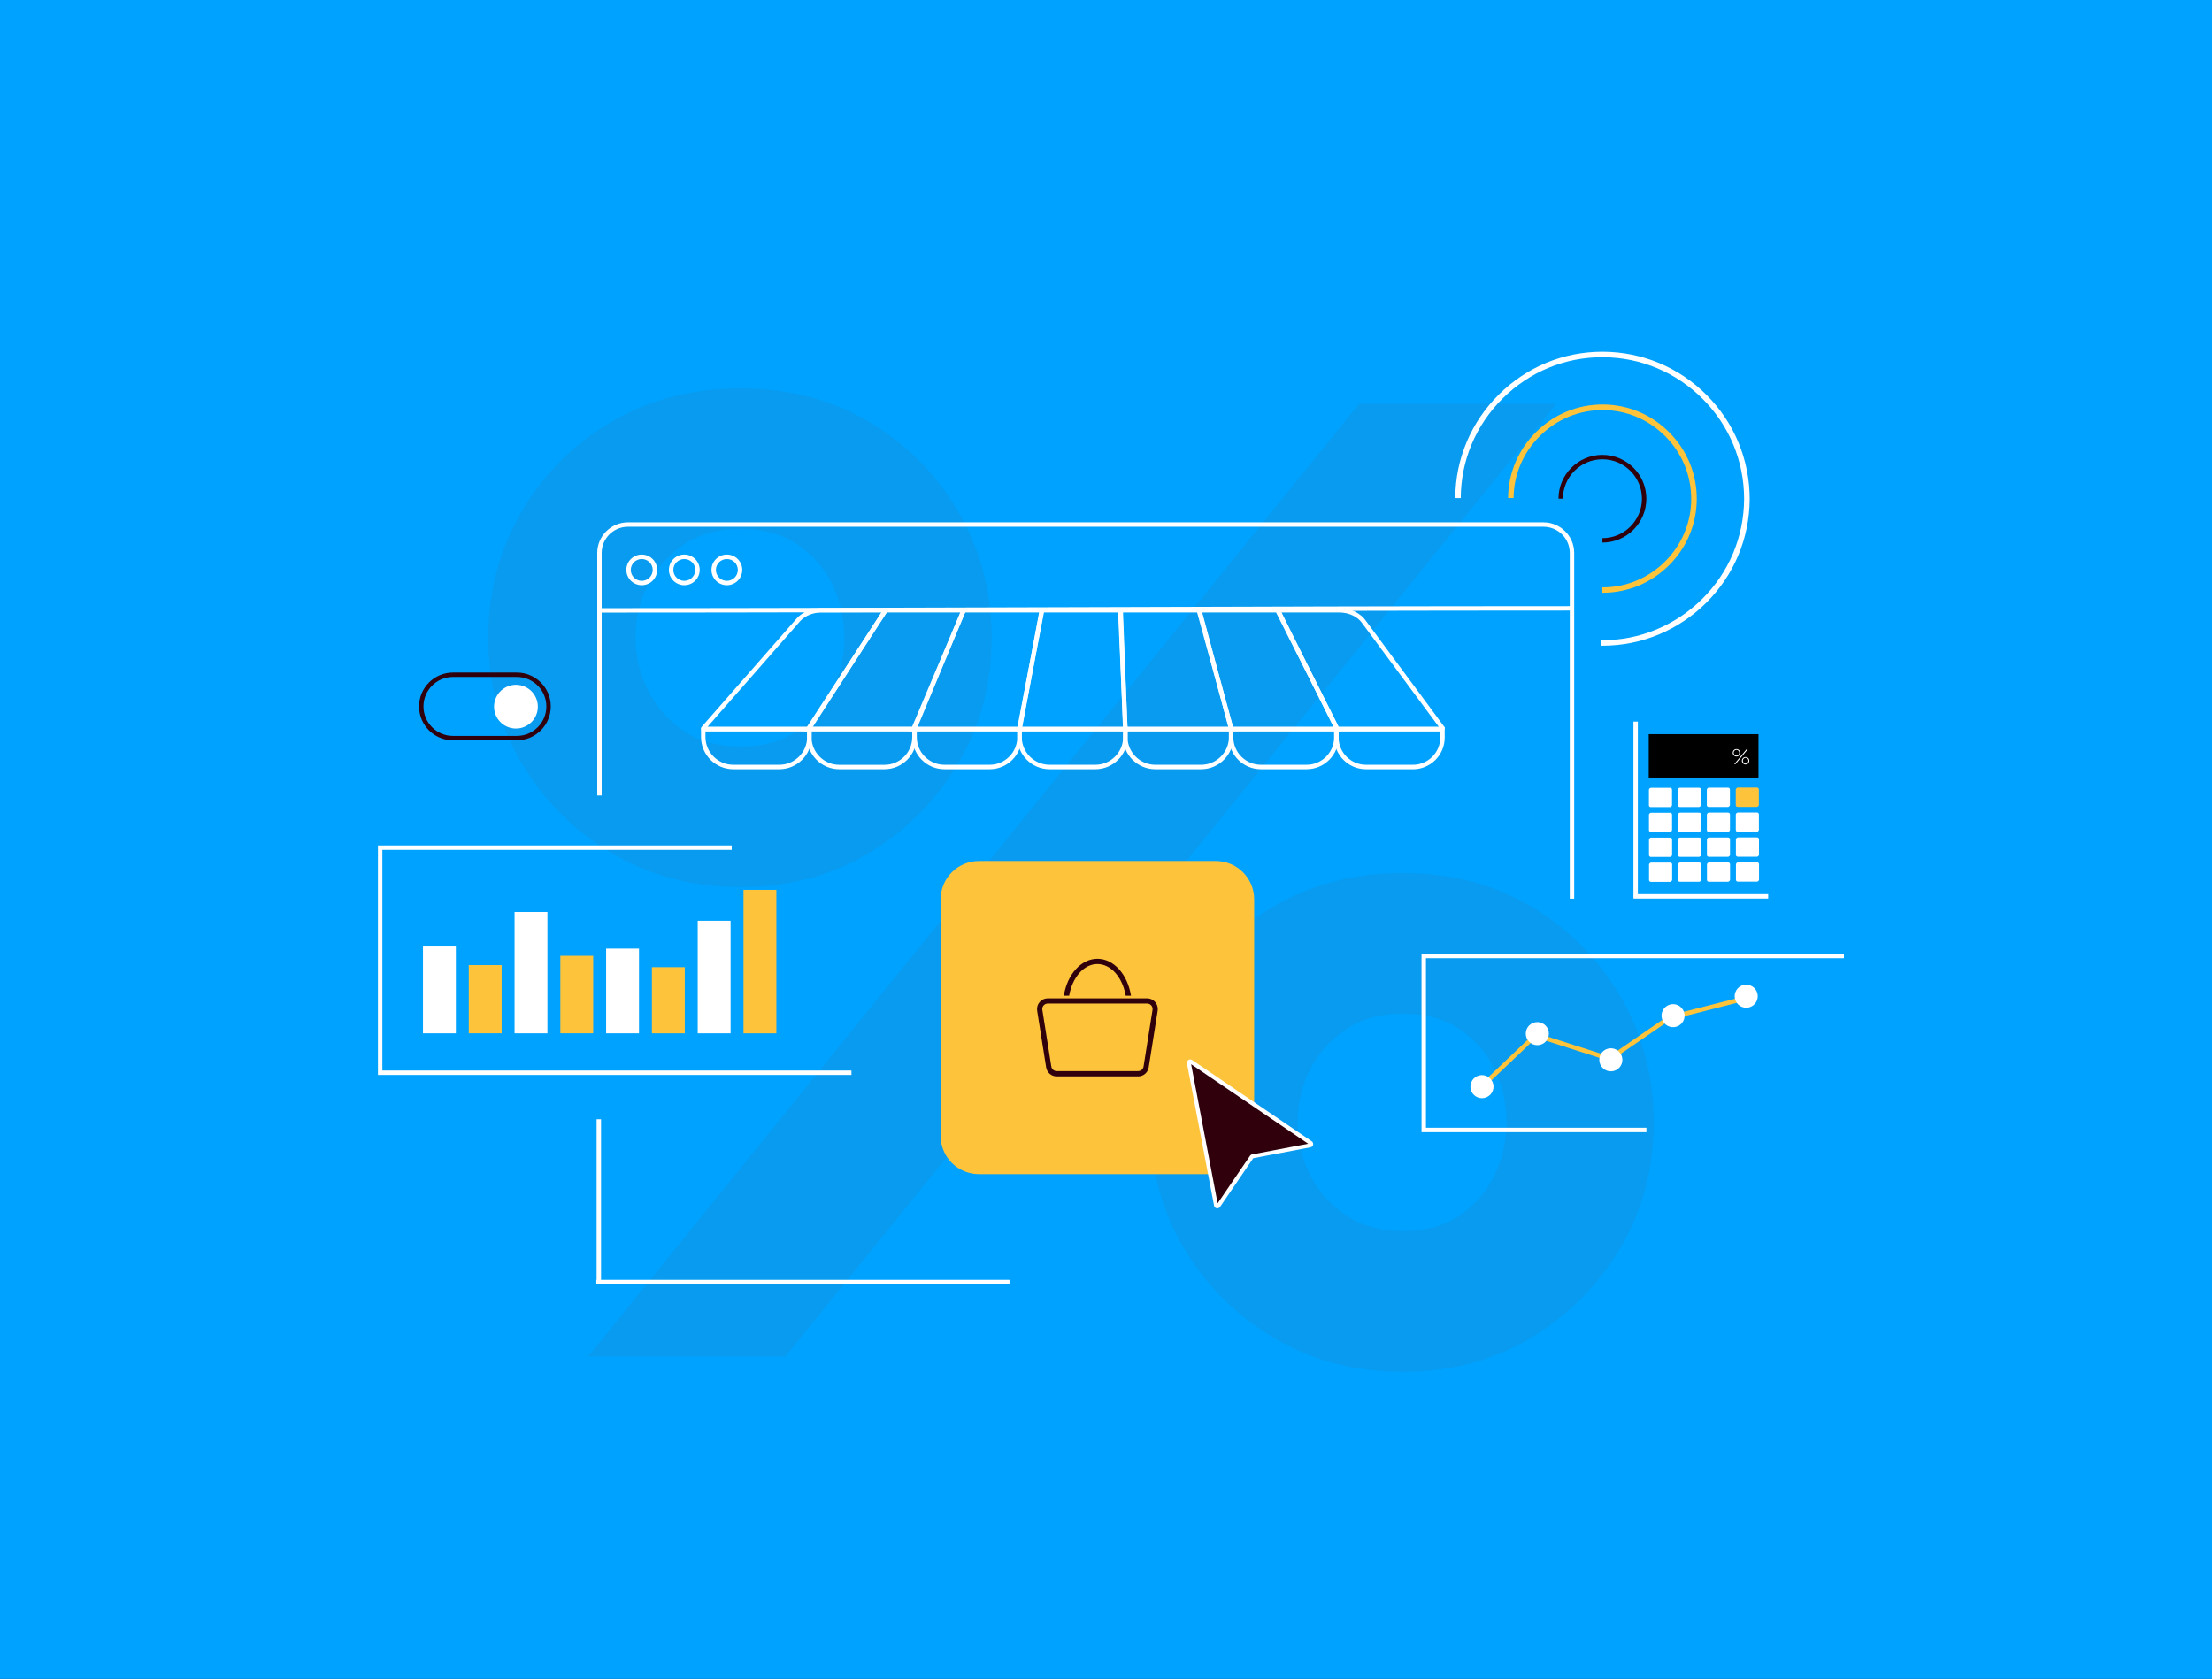 <svg width="656" height="498" viewBox="0 0 656 498" fill="none" xmlns="http://www.w3.org/2000/svg">
<rect x="0" y="0" width="656" height="498" fill="#333333" stroke="none"/>
<g clip-path="url(#clip0_179_35)">
<path d="M656 0H0V498H656V0Z" fill="#00A2FF"/>
<path d="M219.629 263.141C205.446 263.141 192.733 259.799 181.463 253.089C170.193 246.392 161.271 237.48 154.685 226.341C148.099 215.215 144.805 202.817 144.805 189.161C144.805 175.506 148.099 163.056 154.685 151.798C161.271 140.541 170.193 131.629 181.463 125.05C192.733 118.472 205.446 115.182 219.629 115.182C233.812 115.182 246.472 118.472 257.611 125.05C268.75 131.629 277.619 140.541 284.205 151.798C290.792 163.056 294.085 175.506 294.085 189.161C294.085 202.817 290.792 215.215 284.205 226.341C277.619 237.467 268.763 246.379 257.611 253.089C246.472 259.799 233.812 263.141 219.629 263.141ZM174.444 402.358L403.073 119.743H461.562L232.932 402.371H174.444V402.358ZM219.629 221.413C226.464 221.413 232.158 219.828 236.724 216.669C241.277 213.511 244.701 209.461 246.984 204.534C249.254 199.606 250.395 194.482 250.395 189.174C250.395 183.867 249.254 178.428 246.984 173.618C244.701 168.822 241.29 164.825 236.724 161.666C232.172 158.508 226.464 156.922 219.629 156.922C212.793 156.922 207.099 158.508 202.533 161.666C197.981 164.825 194.491 168.809 192.09 173.618C189.689 178.428 188.482 183.618 188.482 189.174C188.482 194.731 189.689 199.606 192.09 204.534C194.491 209.461 197.981 213.511 202.533 216.669C207.086 219.828 212.793 221.413 219.629 221.413ZM415.983 406.918C401.8 406.918 389.087 403.563 377.817 396.867C366.547 390.17 357.625 381.258 351.039 370.119C344.452 358.979 341.159 346.595 341.159 332.939C341.159 319.283 344.452 306.833 351.039 295.576C357.625 284.319 366.547 275.407 377.817 268.828C389.087 262.249 401.8 258.96 415.983 258.96C430.165 258.96 442.826 262.249 453.965 268.828C465.104 275.407 473.973 284.319 480.559 295.576C487.146 306.833 490.439 319.283 490.439 332.939C490.439 346.595 487.146 358.992 480.559 370.119C473.973 381.245 465.117 390.157 453.965 396.867C442.826 403.563 430.165 406.918 415.983 406.918ZM415.983 365.178C422.818 365.178 428.512 363.592 433.078 360.434C437.631 357.276 441.055 353.226 443.338 348.299C445.621 343.371 446.762 338.247 446.762 332.939C446.762 327.632 445.621 322.193 443.338 317.383C441.055 312.587 437.644 308.59 433.078 305.431C428.525 302.273 422.818 300.687 415.983 300.687C409.147 300.687 403.768 302.273 399.084 305.431C394.4 308.59 390.845 312.574 388.444 317.383C386.043 322.18 384.836 327.369 384.836 332.939C384.836 338.509 386.043 343.371 388.444 348.299C390.845 353.226 394.4 357.276 399.084 360.434C403.768 363.592 409.396 365.178 415.983 365.178Z" fill="#089BF0"/>
<path d="M466.849 266.587H465.537V164.026C465.537 159.74 462.047 156.254 457.757 156.254H186.212C181.922 156.254 178.432 159.74 178.432 164.026V235.973H177.12V164.026C177.12 159.019 181.2 154.944 186.212 154.944H457.757C462.769 154.944 466.849 159.019 466.849 164.026V266.587Z" fill="white"/>
<path d="M190.319 173.592C187.8 173.592 185.753 171.561 185.753 169.045C185.753 166.529 187.8 164.497 190.319 164.497C192.838 164.497 194.884 166.529 194.884 169.045C194.884 171.561 192.838 173.592 190.319 173.592ZM190.319 165.821C188.521 165.821 187.065 167.276 187.065 169.058C187.065 170.84 188.521 172.295 190.319 172.295C192.116 172.295 193.572 170.84 193.572 169.058C193.572 167.276 192.116 165.821 190.319 165.821Z" fill="white"/>
<path d="M202.94 173.592C200.421 173.592 198.374 171.561 198.374 169.045C198.374 166.529 200.421 164.497 202.94 164.497C205.459 164.497 207.506 166.529 207.506 169.045C207.506 171.561 205.459 173.592 202.94 173.592ZM202.94 165.821C201.143 165.821 199.686 167.276 199.686 169.058C199.686 170.84 201.143 172.295 202.94 172.295C204.737 172.295 206.194 170.84 206.194 169.058C206.194 167.276 204.737 165.821 202.94 165.821Z" fill="white"/>
<path d="M215.562 173.592C213.043 173.592 210.996 171.561 210.996 169.045C210.996 166.529 213.043 164.497 215.562 164.497C218.081 164.497 220.127 166.529 220.127 169.045C220.127 171.561 218.081 173.592 215.562 173.592ZM215.562 165.821C213.764 165.821 212.308 167.276 212.308 169.058C212.308 170.84 213.764 172.295 215.562 172.295C217.359 172.295 218.815 170.84 218.815 169.058C218.815 167.276 217.359 165.821 215.562 165.821Z" fill="white"/>
<path d="M177.986 181.718V180.407C226.884 180.407 275.205 180.25 321.938 180.106C368.672 179.961 417.006 179.804 465.891 179.804V181.115C416.993 181.115 368.672 181.272 321.938 181.416C275.205 181.56 226.871 181.718 177.986 181.718Z" fill="white"/>
<path d="M178.248 331.996H176.936V380.459H178.248V331.996Z" fill="white"/>
<path d="M299.385 379.62H176.844V380.931H299.385V379.62Z" fill="white"/>
<path d="M252.508 318.864H112.084V250.795H217.005V252.106H113.396V317.554H252.508V318.864Z" fill="white"/>
<path d="M135.189 280.518H125.44V306.519H135.189V280.518Z" fill="white"/>
<path d="M148.768 286.285H139.02V306.506H148.768V286.285Z" fill="#FDC43B"/>
<path d="M162.347 270.532H152.599V306.519H162.347V270.532Z" fill="white"/>
<path d="M175.926 283.532H166.178V306.506H175.926V283.532Z" fill="#FDC43B"/>
<path d="M189.505 281.396H179.757V306.519H189.505V281.396Z" fill="white"/>
<path d="M203.085 286.901H193.336V306.519H203.085V286.901Z" fill="#FDC43B"/>
<path d="M216.664 273.14H206.916V306.519H216.664V273.14Z" fill="white"/>
<path d="M230.243 263.966H220.495V306.519H230.243V263.966Z" fill="#FDC43B"/>
<path d="M360.577 255.408H290.319C284.044 255.408 278.958 260.49 278.958 266.758V336.936C278.958 343.204 284.044 348.285 290.319 348.285H360.577C366.852 348.285 371.939 343.204 371.939 336.936V266.758C371.939 260.49 366.852 255.408 360.577 255.408Z" fill="#FDC43B"/>
<path d="M337.538 319.297H313.384C311.81 319.297 310.498 318.17 310.249 316.623L307.585 299.809C307.441 298.892 307.703 297.961 308.307 297.254C308.911 296.546 309.79 296.14 310.721 296.14H340.189C341.12 296.14 341.999 296.546 342.603 297.254C343.206 297.961 343.469 298.892 343.324 299.809L340.661 316.623C340.412 318.17 339.1 319.297 337.525 319.297H337.538ZM310.721 297.686C310.249 297.686 309.803 297.896 309.488 298.25C309.186 298.603 309.042 299.088 309.12 299.547L311.784 316.361C311.915 317.147 312.584 317.724 313.384 317.724H337.538C338.339 317.724 339.008 317.147 339.139 316.361L341.802 299.547C341.881 299.075 341.737 298.603 341.435 298.25C341.133 297.896 340.674 297.686 340.202 297.686H310.734H310.721Z" fill="#30010D"/>
<path d="M325.455 285.97C329.509 285.97 332.92 289.98 333.839 295.353H335.413C334.416 289.102 330.336 284.41 325.455 284.41C320.574 284.41 316.481 289.102 315.497 295.353H317.071C318.003 289.967 321.401 285.97 325.455 285.97Z" fill="#30010D"/>
<path d="M352.574 315.313L360.616 357.525C360.682 357.865 361.128 357.957 361.325 357.669L371.204 343.161C371.257 343.07 371.349 343.017 371.454 342.991L388.536 339.741C388.877 339.675 388.969 339.23 388.68 339.033L353.177 314.906C352.889 314.71 352.508 314.959 352.574 315.3V315.313Z" fill="#30010D"/>
<path d="M361.01 358.442C360.944 358.442 360.879 358.442 360.813 358.416C360.42 358.337 360.118 358.036 360.052 357.643L352.01 315.431C351.931 315.037 352.102 314.644 352.43 314.421C352.758 314.199 353.191 314.212 353.519 314.421L389.021 338.548C389.349 338.771 389.507 339.164 389.428 339.557C389.349 339.951 389.048 340.252 388.654 340.318L371.664 343.555L361.824 357.996C361.64 358.272 361.338 358.429 361.01 358.429V358.442ZM353.243 315.666L361.102 356.948L370.719 342.834C370.863 342.611 371.086 342.467 371.349 342.427L387.959 339.269L353.243 315.68V315.666Z" fill="white"/>
<path d="M231.122 228.176H217.464C212.19 228.176 207.899 223.89 207.899 218.622V216.289C207.899 215.922 208.201 215.621 208.569 215.621H240.686V218.622C240.686 223.89 236.396 228.176 231.122 228.176ZM209.211 216.918V218.609C209.211 223.156 212.911 226.852 217.464 226.852H231.122C235.674 226.852 239.374 223.156 239.374 218.609V216.918H209.211Z" fill="white"/>
<path d="M262.321 228.176H248.886C243.638 228.176 239.361 223.903 239.361 218.661V215.608H271.833V218.661C271.833 223.903 267.556 228.176 262.308 228.176H262.321ZM240.673 216.918V218.661C240.673 223.183 244.36 226.865 248.886 226.865H262.321C266.847 226.865 270.534 223.183 270.534 218.661V216.918H240.686H240.673Z" fill="white"/>
<path d="M293.494 228.176H280.086C274.838 228.176 270.574 223.916 270.574 218.674V215.621H303.006V218.674C303.006 223.916 298.742 228.176 293.494 228.176ZM271.886 216.918V218.661C271.886 223.183 275.559 226.852 280.086 226.852H293.494C298.021 226.852 301.694 223.183 301.694 218.661V216.918H271.886Z" fill="white"/>
<path d="M324.851 228.176H311.259C305.998 228.176 301.708 223.89 301.708 218.635V215.621H334.403V218.635C334.403 223.89 330.112 228.176 324.851 228.176ZM303.02 216.918V218.622C303.02 223.156 306.719 226.852 311.259 226.852H324.851C329.391 226.852 333.091 223.156 333.091 218.622V216.918H303.02Z" fill="white"/>
<path d="M356.221 228.176H342.616C337.354 228.176 333.064 223.89 333.064 218.635V215.621H365.772V218.635C365.772 223.89 361.482 228.176 356.221 228.176ZM334.376 216.918V218.622C334.376 223.156 338.076 226.852 342.616 226.852H356.221C360.761 226.852 364.46 223.156 364.46 218.622V216.918H334.376Z" fill="white"/>
<path d="M387.486 228.176H373.933C368.698 228.176 364.447 223.93 364.447 218.701V215.621H396.972V218.701C396.972 223.93 392.721 228.176 387.486 228.176ZM365.759 216.918V218.687C365.759 223.196 369.433 226.852 373.933 226.852H387.486C391.999 226.852 395.66 223.183 395.66 218.687V216.918H365.759Z" fill="white"/>
<path d="M419.026 228.176H405.093C399.897 228.176 395.673 223.956 395.673 218.766V215.621H428.447V216.289V218.779C428.447 223.969 424.222 228.189 419.026 228.189V228.176ZM396.985 216.918V218.753C396.985 223.222 400.619 226.852 405.093 226.852H419.026C423.5 226.852 427.135 223.222 427.135 218.753V216.918H396.985Z" fill="white"/>
<path d="M240.214 216.918H208.713C208.398 216.918 208.109 216.735 207.978 216.447C207.847 216.158 207.899 215.817 208.109 215.582L236.396 183.303C238.115 181.469 240.831 180.381 243.651 180.381H263.777L240.201 216.931L240.214 216.918ZM209.815 215.608H239.492L261.376 181.678H243.651C241.185 181.678 238.836 182.609 237.354 184.181L209.802 215.621L209.815 215.608Z" fill="white"/>
<path d="M271.597 216.918H238.456L262.269 180.368H286.764L271.584 216.918H271.597ZM240.883 215.608H270.718L284.809 181.678H262.99L240.883 215.608Z" fill="white"/>
<path d="M302.954 216.918H269.931L285.347 180.368H309.724L302.941 216.918H302.954ZM271.912 215.608H301.865L308.162 181.678H286.226L271.912 215.608Z" fill="white"/>
<path d="M334.455 216.918H301.484L308.504 180.368H332.828L334.442 216.918H334.455ZM303.085 215.608H333.09L331.582 181.678H309.593L303.072 215.608H303.085Z" fill="white"/>
<path d="M366.048 216.918H333.064L331.687 180.368H356.024L366.048 216.918ZM334.337 215.608H364.329L355.027 181.678H333.051L334.337 215.608Z" fill="white"/>
<path d="M397.667 216.918H364.618L364.487 216.433L354.844 180.368H379.26L379.444 180.735L397.68 216.931L397.667 216.918ZM365.615 215.608H395.529L378.433 181.678H356.536L365.615 215.608Z" fill="white"/>
<path d="M427.568 216.918H396.119L395.935 216.551L377.935 180.368H397.116C400.435 180.368 403.492 181.835 405.106 184.194L428.263 215.516C428.46 215.791 428.486 216.132 428.342 216.433C428.184 216.735 427.882 216.918 427.554 216.918H427.568ZM396.932 215.608H426.715L404.03 184.941C402.666 182.923 400.016 181.678 397.116 181.678H380.06L396.932 215.608Z" fill="white"/>
<path d="M488.261 335.835H421.572V282.929H546.842V284.24H422.884V334.525H488.261V335.835Z" fill="white"/>
<path d="M455.356 306.233L439.327 321.48L440.232 322.429L456.26 307.182L455.356 306.233Z" fill="#FDC43B"/>
<path d="M495.573 300.761L477.581 313.113L478.324 314.193L496.316 301.841L495.573 300.761Z" fill="#FDC43B"/>
<path d="M456.252 306.618L455.851 307.865L477.937 314.948L478.338 313.701L456.252 306.618Z" fill="#FDC43B"/>
<path d="M479.804 317.09C481.304 315.94 481.587 313.792 480.436 312.294C479.285 310.795 477.135 310.512 475.635 311.662C474.134 312.812 473.851 314.96 475.003 316.458C476.154 317.957 478.303 318.24 479.804 317.09Z" fill="white"/>
<path d="M439.616 325.748C441.506 325.683 442.985 324.099 442.919 322.211C442.853 320.323 441.267 318.846 439.377 318.912C437.487 318.978 436.009 320.561 436.075 322.449C436.141 324.337 437.726 325.814 439.616 325.748Z" fill="white"/>
<path d="M518.004 295.375L495.831 301.021L496.155 302.29L518.328 296.645L518.004 295.375Z" fill="#FDC43B"/>
<path d="M497.809 304.284C499.469 303.38 500.081 301.303 499.176 299.644C498.271 297.985 496.191 297.374 494.53 298.278C492.87 299.182 492.258 301.26 493.163 302.919C494.068 304.577 496.148 305.189 497.809 304.284Z" fill="white"/>
<path d="M520.359 297.845C521.652 296.466 521.58 294.302 520.199 293.011C518.818 291.72 516.651 291.792 515.359 293.171C514.067 294.551 514.138 296.715 515.519 298.006C516.9 299.297 519.067 299.225 520.359 297.845Z" fill="white"/>
<path d="M459.335 306.685C459.378 304.797 457.88 303.231 455.989 303.188C454.099 303.145 452.531 304.642 452.488 306.53C452.445 308.419 453.943 309.984 455.834 310.027C457.725 310.07 459.292 308.574 459.335 306.685Z" fill="white"/>
<path d="M475.233 191.533C475.128 191.533 475.01 191.533 474.905 191.533V189.908C480.559 189.948 486.057 188.873 491.252 186.711C496.29 184.614 500.817 181.6 504.727 177.747C512.743 169.831 517.191 159.255 517.243 147.985C517.23 136.806 512.874 126.269 504.976 118.341C497.078 110.412 486.568 106.009 475.377 105.956C475.311 105.956 475.233 105.956 475.167 105.956C464.068 105.956 453.598 110.281 445.66 118.157C437.67 126.073 433.249 136.583 433.209 147.749H431.583C431.635 136.138 436.227 125.221 444.519 117.004C452.771 108.826 463.648 104.331 475.18 104.331C486.713 104.331 475.325 104.331 475.403 104.331C487.028 104.383 497.943 108.957 506.143 117.187C514.343 125.417 518.87 136.36 518.896 147.985C518.844 159.701 514.225 170.683 505.894 178.913C501.84 182.91 497.13 186.042 491.908 188.218C486.608 190.42 481.006 191.533 475.259 191.533H475.233Z" fill="white"/>
<path d="M475.272 175.86C475.246 175.86 475.22 175.86 475.193 175.86V174.235C475.22 174.235 475.246 174.235 475.272 174.235C482.239 174.235 488.812 171.509 493.784 166.568C498.77 161.601 501.538 155.022 501.552 148.024C501.565 141.039 498.849 134.447 493.903 129.441C488.956 124.448 482.396 121.669 475.443 121.63C468.384 121.578 461.706 124.317 456.681 129.31C451.696 134.263 448.927 140.803 448.875 147.723H447.248C447.3 140.357 450.252 133.399 455.54 128.143C460.84 122.875 467.846 119.979 475.285 119.979C482.724 119.979 475.403 119.979 475.469 119.979C482.855 120.031 489.822 122.967 495.07 128.274C500.331 133.582 503.218 140.593 503.192 147.998C503.178 155.429 500.253 162.427 494.952 167.695C489.678 172.95 482.685 175.833 475.285 175.833L475.272 175.86Z" fill="#FDC43B"/>
<path d="M475.22 160.946V159.635C481.675 159.635 486.936 154.38 486.936 147.932C486.936 141.484 481.675 136.229 475.22 136.229C468.765 136.229 463.503 141.484 463.503 147.932H462.191C462.191 140.751 468.03 134.919 475.22 134.919C482.409 134.919 488.248 140.764 488.248 147.932C488.248 155.101 482.409 160.946 475.22 160.946Z" fill="#30010D"/>
<path d="M495.293 261.594H489.664C489.284 261.607 489.048 261.371 489.048 261.004V256.47C489.048 256.195 489.376 255.867 489.651 255.867H495.28C495.66 255.854 495.896 256.09 495.896 256.457V260.991C495.896 261.267 495.569 261.594 495.293 261.594Z" fill="white"/>
<path d="M503.887 261.568H498.258C497.878 261.581 497.642 261.345 497.642 260.978V256.444C497.642 256.169 497.97 255.841 498.245 255.841H503.874C504.254 255.828 504.49 256.064 504.49 256.431V260.965C504.49 261.24 504.162 261.568 503.887 261.568Z" fill="white"/>
<path d="M512.467 261.555H506.839C506.458 261.568 506.222 261.332 506.222 260.965V256.431C506.222 256.156 506.55 255.828 506.825 255.828H512.454C512.834 255.815 513.071 256.051 513.071 256.418V260.952C513.071 261.227 512.743 261.555 512.467 261.555Z" fill="white"/>
<path d="M521.061 261.529H515.432C515.052 261.542 514.816 261.306 514.816 260.939V256.405C514.816 256.129 515.144 255.802 515.419 255.802H521.048C521.428 255.789 521.664 256.025 521.664 256.392V260.926C521.664 261.201 521.336 261.529 521.061 261.529Z" fill="white"/>
<path d="M495.28 254.203H489.651C489.271 254.216 489.035 253.98 489.035 253.613V249.079C489.035 248.803 489.363 248.476 489.638 248.476H495.267C495.647 248.463 495.883 248.699 495.883 249.066V253.6C495.883 253.875 495.555 254.203 495.28 254.203Z" fill="white"/>
<path d="M503.874 254.177H498.245C497.865 254.19 497.628 253.954 497.628 253.587V249.053C497.628 248.777 497.956 248.45 498.232 248.45H503.86C504.241 248.437 504.477 248.673 504.477 249.039V253.574C504.477 253.849 504.149 254.177 503.874 254.177Z" fill="white"/>
<path d="M512.454 254.164H506.826C506.445 254.177 506.209 253.941 506.209 253.574V249.039C506.209 248.764 506.537 248.437 506.812 248.437H512.441C512.821 248.423 513.058 248.659 513.058 249.026V253.561C513.058 253.836 512.73 254.164 512.454 254.164Z" fill="white"/>
<path d="M521.048 254.137H515.419C515.039 254.151 514.802 253.915 514.802 253.548V249.013C514.802 248.738 515.13 248.41 515.406 248.41H521.034C521.415 248.397 521.651 248.633 521.651 249V253.535C521.651 253.81 521.323 254.137 521.048 254.137Z" fill="white"/>
<path d="M495.267 246.812H489.638C489.258 246.825 489.022 246.589 489.022 246.222V241.687C489.022 241.412 489.35 241.085 489.625 241.085H495.254C495.634 241.071 495.87 241.307 495.87 241.674V246.209C495.87 246.484 495.542 246.812 495.267 246.812Z" fill="white"/>
<path d="M503.847 246.785H498.219C497.838 246.798 497.602 246.563 497.602 246.196V241.661C497.602 241.386 497.93 241.058 498.206 241.058H503.834C504.215 241.045 504.451 241.281 504.451 241.648V246.183C504.451 246.458 504.123 246.785 503.847 246.785Z" fill="white"/>
<path d="M512.441 246.772H506.812C506.432 246.785 506.196 246.549 506.196 246.182V241.648C506.196 241.373 506.524 241.045 506.799 241.045H512.428C512.808 241.032 513.044 241.268 513.044 241.635V246.169C513.044 246.445 512.716 246.772 512.441 246.772Z" fill="white"/>
<path d="M521.021 246.746H515.393C515.012 246.759 514.776 246.523 514.776 246.156V241.622C514.776 241.347 515.104 241.019 515.38 241.019H521.008C521.389 241.006 521.625 241.242 521.625 241.609V246.143C521.625 246.418 521.297 246.746 521.021 246.746Z" fill="white"/>
<path d="M495.254 239.42H489.625C489.245 239.433 489.009 239.197 489.009 238.83V234.296C489.009 234.021 489.337 233.693 489.612 233.693H495.241C495.621 233.68 495.857 233.916 495.857 234.283V238.817C495.857 239.093 495.529 239.42 495.254 239.42Z" fill="white"/>
<path d="M503.834 239.394H498.206C497.825 239.407 497.589 239.171 497.589 238.804V234.27C497.589 233.995 497.917 233.667 498.193 233.667H503.821C504.202 233.654 504.438 233.89 504.438 234.257V238.791C504.438 239.066 504.11 239.394 503.834 239.394Z" fill="white"/>
<path d="M512.428 239.381H506.799C506.419 239.394 506.183 239.158 506.183 238.791V234.257C506.183 233.981 506.511 233.654 506.786 233.654H512.415C512.795 233.641 513.031 233.877 513.031 234.244V238.778C513.031 239.053 512.703 239.381 512.428 239.381Z" fill="white"/>
<path d="M521.008 239.355H515.38C514.999 239.368 514.763 239.132 514.763 238.765V234.231C514.763 233.955 515.091 233.628 515.367 233.628H520.995C521.376 233.615 521.612 233.851 521.612 234.217V238.752C521.612 239.027 521.284 239.355 521.008 239.355Z" fill="#FDC43B"/>
<path d="M521.507 217.783H488.956V230.64H521.507V217.783Z" fill="black"/>
<path d="M524.38 266.548H484.417V214.048H485.729V265.237H524.38V266.548Z" fill="white"/>
<path d="M514.973 224.401C514.776 224.401 514.593 224.349 514.422 224.257C514.251 224.152 514.12 224.021 514.015 223.851C513.91 223.681 513.858 223.497 513.858 223.301C513.858 223.104 513.91 222.907 514.015 222.737C514.12 222.567 514.251 222.436 514.422 222.344C514.593 222.239 514.776 222.2 514.973 222.2C515.17 222.2 515.354 222.252 515.524 222.344C515.695 222.449 515.826 222.58 515.918 222.737C516.023 222.907 516.062 223.091 516.062 223.301C516.062 223.51 516.01 223.694 515.918 223.851C515.813 224.021 515.682 224.152 515.524 224.257C515.354 224.362 515.183 224.401 514.973 224.401ZM514.973 224.139C515.131 224.139 515.275 224.1 515.393 224.008C515.511 223.93 515.616 223.812 515.682 223.694C515.747 223.563 515.787 223.432 515.787 223.287C515.787 223.143 515.747 223.012 515.682 222.881C515.616 222.75 515.511 222.645 515.393 222.567C515.275 222.488 515.131 222.436 514.973 222.436C514.816 222.436 514.671 222.475 514.553 222.554C514.422 222.632 514.33 222.737 514.252 222.868C514.173 222.999 514.147 223.13 514.147 223.274C514.147 223.418 514.186 223.55 514.252 223.681C514.33 223.812 514.422 223.916 514.553 223.995C514.684 224.074 514.816 224.126 514.973 224.126V224.139ZM514.304 226.682L517.964 222.252H518.332L514.671 226.682H514.304ZM517.689 226.76C517.492 226.76 517.308 226.708 517.138 226.616C516.967 226.511 516.836 226.38 516.731 226.223C516.626 226.053 516.574 225.869 516.574 225.659C516.574 225.45 516.626 225.266 516.731 225.096C516.836 224.926 516.967 224.795 517.138 224.703C517.308 224.598 517.492 224.559 517.689 224.559C517.886 224.559 518.069 224.611 518.24 224.703C518.411 224.808 518.542 224.939 518.634 225.096C518.725 225.253 518.778 225.45 518.778 225.659C518.778 225.869 518.725 226.053 518.634 226.223C518.542 226.393 518.397 226.524 518.24 226.616C518.069 226.721 517.899 226.76 517.689 226.76ZM517.689 226.498C517.846 226.498 517.991 226.459 518.109 226.367C518.227 226.289 518.332 226.171 518.397 226.053C518.463 225.922 518.502 225.791 518.502 225.646C518.502 225.502 518.463 225.371 518.397 225.24C518.332 225.109 518.227 225.004 518.109 224.926C517.991 224.847 517.846 224.795 517.689 224.795C517.532 224.795 517.387 224.834 517.269 224.912C517.138 224.991 517.046 225.096 516.967 225.227C516.889 225.358 516.862 225.489 516.862 225.633C516.862 225.777 516.902 225.909 516.967 226.04C517.046 226.171 517.138 226.275 517.269 226.354C517.4 226.433 517.532 226.485 517.689 226.485V226.498Z" fill="white"/>
<path d="M153.281 219.605H134.336C128.786 219.605 124.273 215.097 124.273 209.553C124.273 204.01 128.786 199.501 134.336 199.501H153.281C158.831 199.501 163.344 204.01 163.344 209.553C163.344 215.097 158.831 219.605 153.281 219.605ZM134.336 200.812C129.508 200.812 125.585 204.73 125.585 209.553C125.585 214.376 129.508 218.294 134.336 218.294H153.281C158.109 218.294 162.032 214.376 162.032 209.553C162.032 204.73 158.109 200.812 153.281 200.812H134.336Z" fill="#30010D"/>
<path d="M159.332 211.114C160.158 207.627 157.997 204.133 154.506 203.309C151.016 202.484 147.517 204.643 146.692 208.129C145.867 211.616 148.028 215.111 151.518 215.935C155.009 216.759 158.507 214.601 159.332 211.114Z" fill="white"/>
</g>
<defs>
<clipPath id="clip0_179_35">
<rect width="656" height="498" fill="white"/>
</clipPath>
</defs>
</svg>
